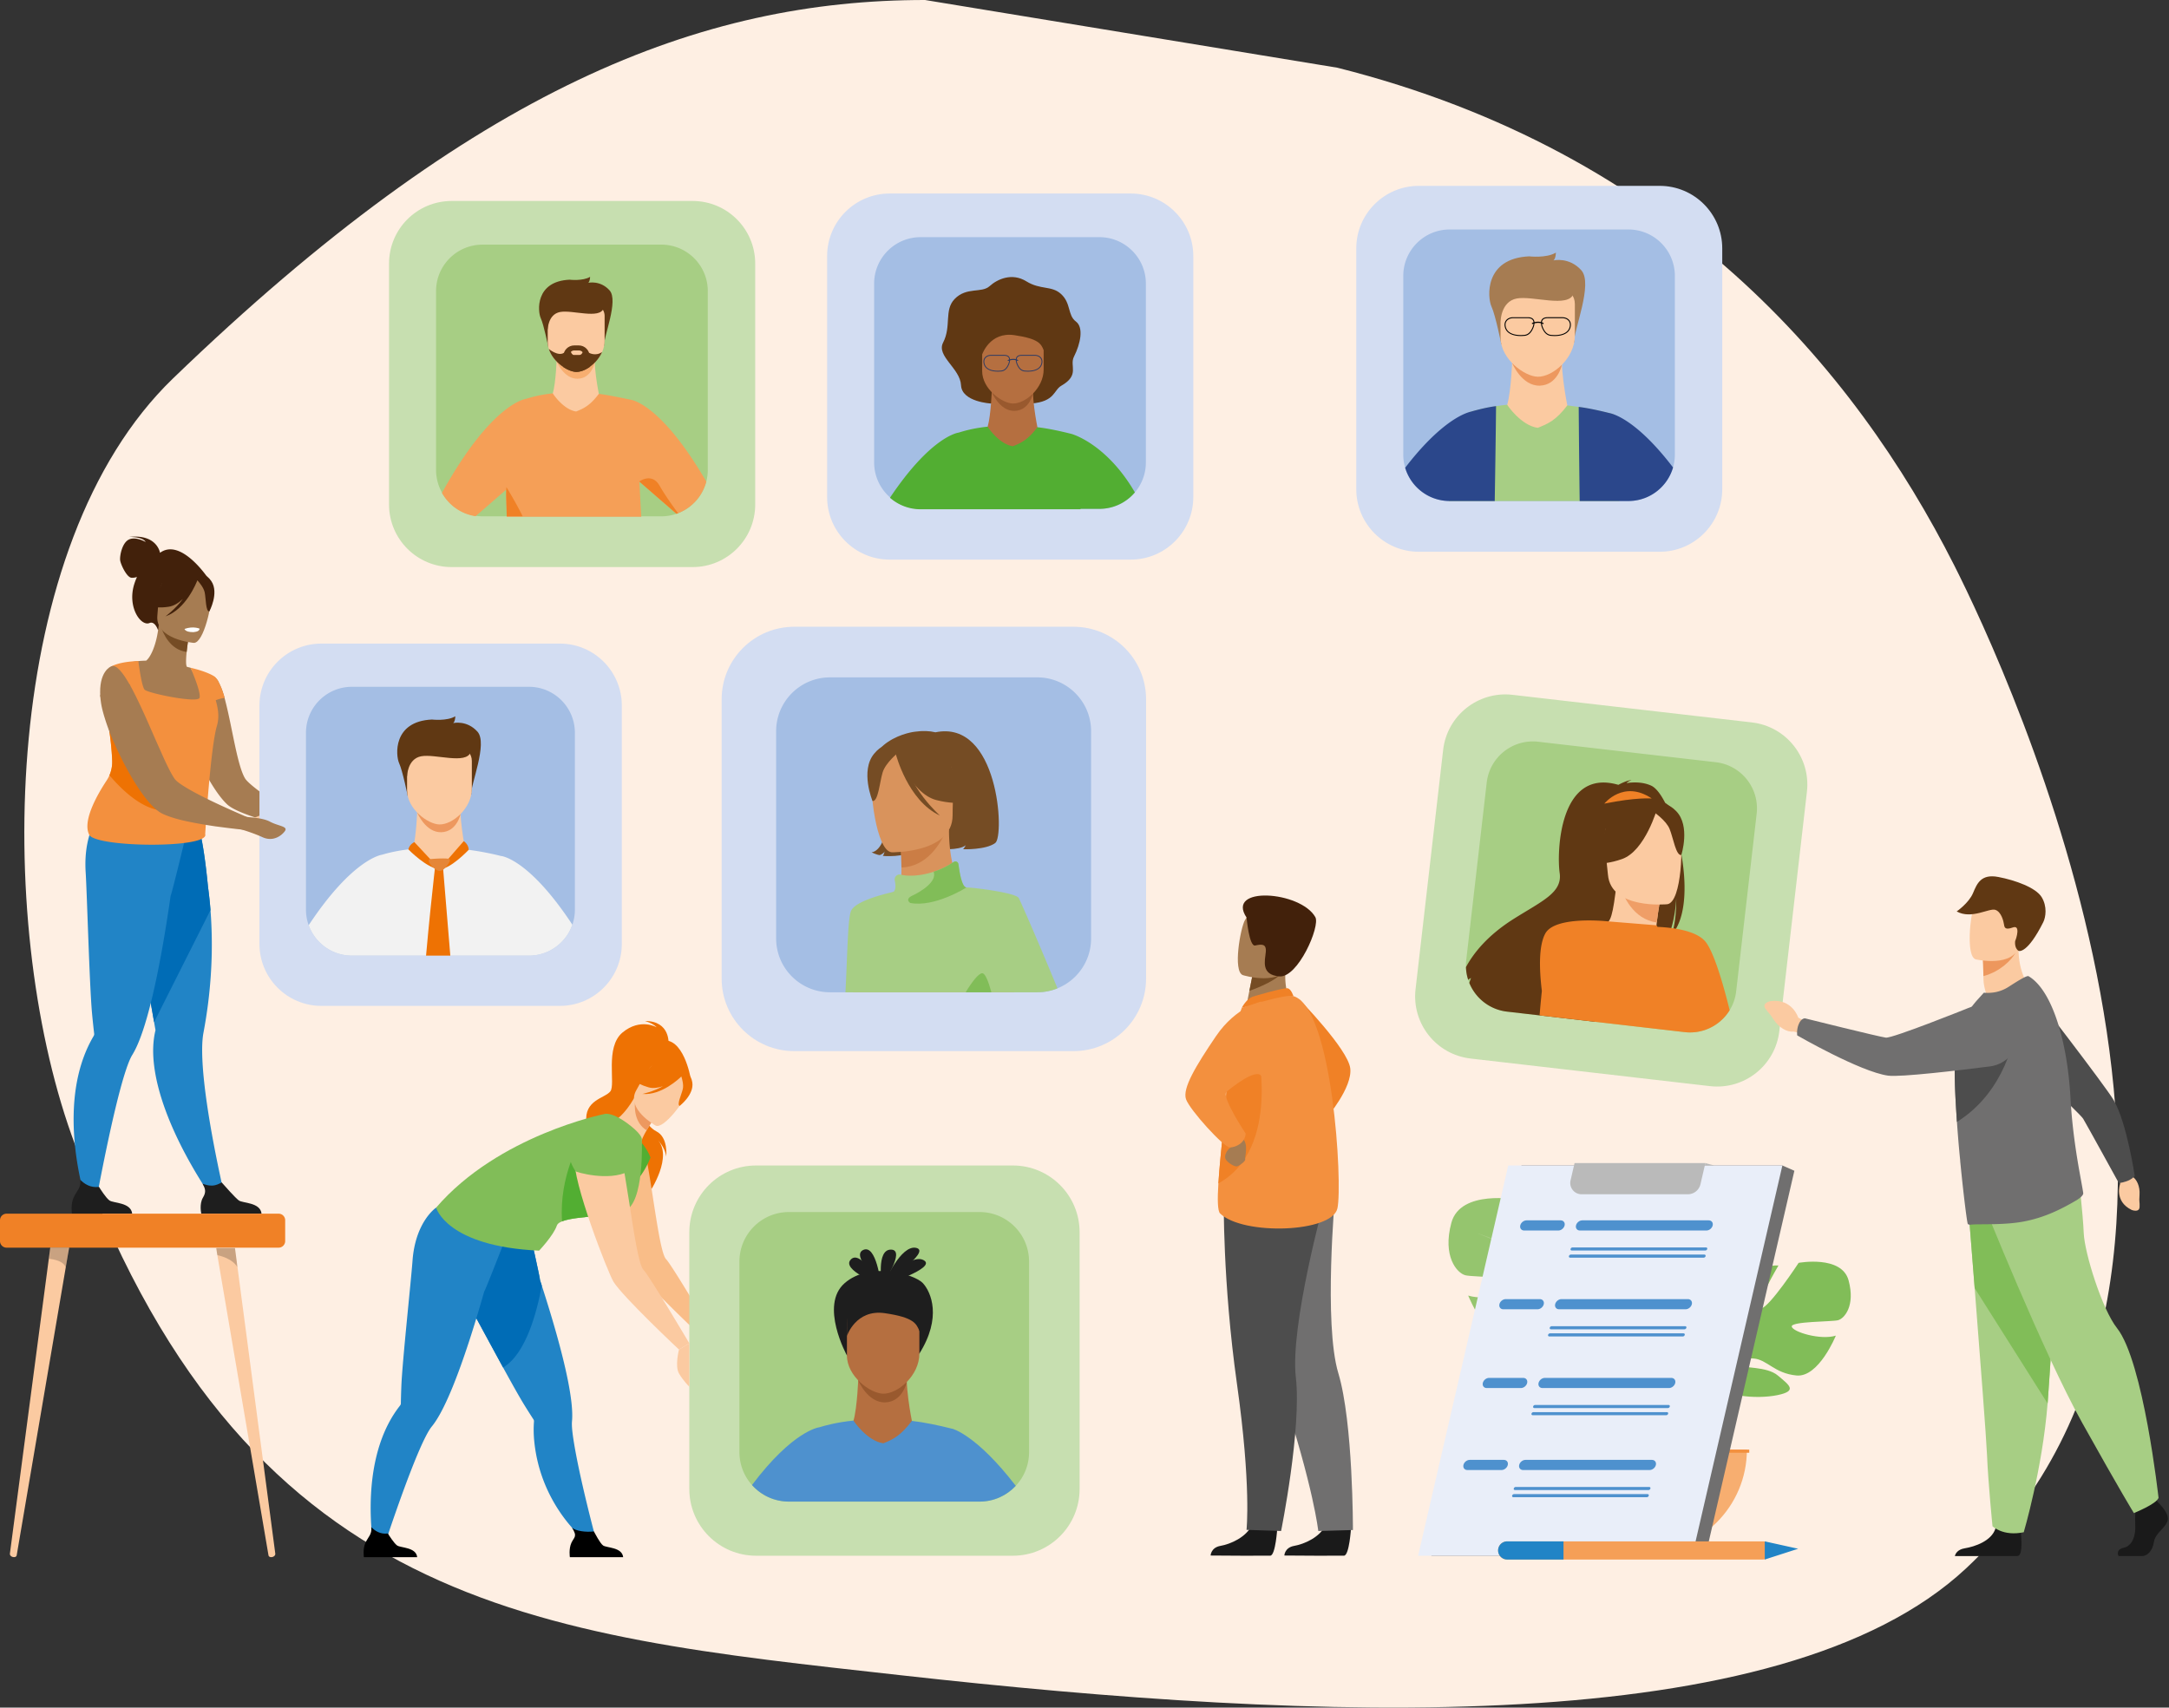 <svg xmlns="http://www.w3.org/2000/svg" width="1524" height="1200" fill="none"><rect width="100%" height="100%" fill="#333333" stroke="none"/><path fill-rule="evenodd" clip-rule="evenodd" d="M649.962 0C492.598 0 333.679 61.255 121.539 265.966.059 383.202-3.464 646.125 50.129 797.279c118.563 334.441 327.098 351.431 582.249 379.941 294.159 32.86 618.742 46.42 748.912-74.93 226.31-210.98 28.28-632.88-8.23-705.055-70.08-138.54-197.61-290.3-433.383-349.641" fill="#FEEFE3"></path><path d="M1136.15 984.982s17.6-20.535 1.08-33.579c0 0-12.06-7.307-21.9-6.711 0 0 13.94 23.374 9.43 25.699-4.51 2.325-13.65-27.165-13.65-27.165s-27.46-2.663-36.29 1.584c0 0 23.47 19.206 18.53 20.349-4.94 1.144-30.3-17.708-30.3-17.708s-25.55 4.346-24.19 19.936c1.37 15.586 10.17 20.4 14.04 19.987 3.87-.415 26.51-9.055 27-5.884.49 3.17-13.13 13.533-22.67 14.017 0 0 18.01 19.863 29.98 14.133 11.98-5.73 13-14.822 20.46-18.232 7.47-3.408 13.84-3.4 10.76.078-3.09 3.476-16.59 6.856-20.86 14.404-4.27 7.55-8.1 12.64 4.29 10.78 12.38-1.87 32.52-10.93 33.41-21.31l.88-10.378z" fill="#6BB644"></path><path d="M1051.42 967.808s69.4-2.675 84.73 17.173c0 0 3.39 10.152 13.82 19.399l1.63 4.43s-12.03-12.682-16.33-13.449c0 0 6.73-24.59-83.85-27.553z" fill="#6BB644"></path><path d="M1149.97 1004.38s14.9 11.01 15.93 30.7l-2.7.24s-4.76-20.35-13.36-28.31c-8.6-7.96.13-2.63.13-2.63z" fill="#6BB644"></path><path d="M1197.69 959.156s-28-15.68-14.93-36.96c0 0 10.45-13.068 21.65-16.428 0 0-5.97 31.733 0 32.48 5.98.747 4.11-35.84 4.11-35.84s29.49-14.187 41.07-13.067c0 0-18.3 30.987-12.32 30.24 5.97-.746 26.5-32.106 26.5-32.106s30.25-5.602 35.1 12.32c4.85 17.92-2.99 26.88-7.47 28-4.48 1.12-33.22.746-32.48 4.48.75 3.733 20.16 9.706 30.99 6.346 0 0-11.95 29.496-27.63 28-15.68-1.493-20.53-11.2-30.24-11.946-9.71-.747-16.8 1.866-11.95 4.48 4.86 2.613 21.28.858 29.12 7.524 7.84 6.665 14.19 10.772-.37 13.757-14.56 2.987-40.69 1.12-45.92-10.08l-5.23-11.2z" fill="#81BD58"></path><path d="M1285.06 905.395s-78.41 25.386-87.37 53.76c0 0 .38 12.694-7.46 27.254v5.6s8.21-19.04 12.69-21.653c0 0-17.55-24.641 82.14-64.961z" fill="#81BD58"></path><path d="M1190.23 986.41s-12.09 18.36-5.2 40.71l3.11-.83s-3.02-24.62 3.31-37.005c6.32-12.379-1.22-2.875-1.22-2.875z" fill="#81BD58"></path><path d="M1153.15 937.531s36.91-20.67 19.68-48.722c0 0-13.78-17.224-28.54-21.653 0 0 7.87 41.832 0 42.816-7.88.984-5.42-47.245-5.42-47.245s-38.87-18.702-54.13-17.227c0 0 24.11 40.849 16.24 39.865-7.87-.986-34.94-42.324-34.94-42.324s-39.86-7.382-46.26 16.24c-6.4 23.623 3.94 35.435 9.84 36.911 5.91 1.476 43.8.984 42.82 5.905-.99 4.92-26.58 12.795-40.85 8.367 0 0 15.75 38.879 36.42 36.909 20.67-1.968 27.06-14.764 39.86-15.748s22.15 2.462 15.75 5.906c-6.4 3.445-28.05 1.129-38.39 9.916-10.33 8.785-18.7 14.198.5 18.136 19.19 3.936 53.64 1.476 60.53-13.288l6.89-14.764z" fill="#95C56E"></path><path d="M1037.99 866.663s103.34 33.465 115.16 70.868c0 0-.49 16.733 9.84 35.925v7.383s-10.83-25.099-16.73-28.544c0 0 23.13-32.482-108.27-85.632z" fill="#A7CE84"></path><path d="M1162.99 973.456s15.94 24.203 6.85 53.664l-4.1-1.1s3.98-32.451-4.36-48.772c-8.34-16.32 1.61-3.792 1.61-3.792z" fill="#A7CE84"></path><path d="M1155.12 1091.01c39.93 0 72.3-32.37 72.3-72.3h-144.6c0 39.93 32.37 72.3 72.3 72.3z" fill="#F7AE70"></path><path d="M1172.91 1090.45c-2.98.38-5.98.56-8.98.56-39.93 0-72.3-32.37-72.3-72.3h17.97c0 36.89 27.62 67.32 63.31 71.74z" fill="#F9BD88"></path><path d="M1228.42 1094.69h-146.6c0-2.37.94-4.64 2.62-6.31a8.917 8.917 0 0 1 6.3-2.61h128.76c2.37 0 4.64.94 6.31 2.61a8.923 8.923 0 0 1 2.61 6.31zm.65-73.76h-148.62v-2.22h148.62v2.22z" fill="#F3903E"></path><path d="M112.438 388.489c-.205-1.128-2.856-13.214-21.555-11.153 0 0 9.307-.237 11.472 3.556 0 0-6.95-4.067-11.792-1.731-4.841 2.334-6.53 11.654-6.136 14.584.394 2.927 4.58 11.943 7.918 12.276 1.262.127 2.656-.157 3.898-.56a44.385 44.385 0 0 0-1.85 4.823c-5.214 16.319 4.606 30.101 10.652 27.544 3.878-1.641 6.017 5.072 6.017 5.072l34.56-37.389s-18.704-27.676-33.184-17.022z" fill="#42210B"></path><path d="m157.462 838.803-8.407 3.129s-36.509-50.636-41.004-95.188c-.802-7.953-.533-15.66 1.202-22.776 0 0-.358-2.04-.982-5.641-.289-1.682-.645-3.707-1.05-6.027-1.187-6.8-2.822-16.107-4.687-26.701-4.296-24.383-9.861-55.552-14.185-78.467l2.266-.727 24.504-7.906 5.067-16.084 18.245-4.804s4.078 7.973 7.722 45.64a285.301 285.301 0 0 1 1.742 16.3c1.42 18.034 1.524 40.406-1.736 65.984a344.339 344.339 0 0 1-3.205 20.252c-.96 5.092-1.104 12.029-.7 19.997 1.84 36.419 15.208 93.019 15.208 93.019z" fill="#2184C6"></path><path d="m147.896 639.551-39.624 78.776c-.288-1.683-.644-3.707-1.049-6.027-1.188-6.8-2.822-16.105-4.688-26.701-4.296-24.383-9.86-55.552-14.184-78.467l2.264-.727 24.506-7.905 5.064-16.085 18.248-4.804s4.076 7.973 7.72 45.641a284.167 284.167 0 0 1 1.744 16.299" fill="#006CB6"></path><path d="m130.464 587.72-.917-7.867c-15.368 4.082-56.427-11.406-56.427-11.406s-14.89 13.086-12.933 44.456c.953 15.31 2.696 80.373 4.516 99.626a587.687 587.687 0 0 0 1.468 13.927.03.03 0 0 1 .006.02c.072.604-.14 1.175-.448 1.704a90.247 90.247 0 0 0-6.717 14.128c-17.865 47.607 2.752 106.236 2.752 106.236l5.35-2.157s11.733-65.246 21.266-94.07c1.617-4.888 3.168-8.732 4.59-11.026 4.143-6.69 7.991-17.62 11.482-30.62 6.6-24.579 11.911-56.554 15.445-81.232.487.022 10.567-41.72 10.567-41.72" fill="#2184C6"></path><path d="M135.474 523.123c.123.412.241.821.423 1.238 6.002 16.92 16.698 34.686 23.993 41.17 4.788 4.286 17.947 8.73 29.141 11.91 7.427 2.178 14.058 3.76 16.778 4.444.866.222 1.366.31 1.366.31l2.494-7.368s-5.812-3.634-12.9-8.402c-9.847-6.69-22.156-15.498-24.515-19.284-5.457-8.804-9.075-35.704-13.755-53.866a136.933 136.933 0 0 0-1.253-4.882c-.04-.133-.069-.334-.168-.482-.253-.758-.452-1.44-.663-2.059.01-.06-.045-.133-.093-.211-.944-3.014-3.157-7.228-3.157-7.228-1.366-2.117-2.856-3.164-4.472-2.806 0 0-2.192.664-5.014 2.606-.596.403-1.213.864-1.849 1.391-.427.245-.747.576-1.067.909a26.569 26.569 0 0 0-6.301 8.431c-1.343 2.791-2.395 6.093-2.916 10.072-.909 6.493.827 15.145 3.928 24.107z" fill="#A67C52"></path><path d="M143.807 492.249c-4.454 2.907-10 5.251-16.92 6.644-25.939 5.227-35.201-16.832-38.49-31.888 3.571-1.91 6.891-2.261 8.807-2.436a85.011 85.011 0 0 1 5.457-.293c2.956-2.133 7.524-11.084 8.875-25.141l1.203.36 20.154 6.13s-1.113 6.43-1.741 12.52c-.487 4.764-.671 9.327.201 10.468 1.576.39 2.522.64 2.522.64s.001.007.009.02c.26.455 5.879 10.311 9.923 22.976z" fill="#A67C52"></path><path d="M132.893 445.629s-1.116 6.424-1.74 12.519c-11.475-1.476-16.506-12.581-18.414-18.649l20.154 6.13z" fill="#754C24"></path><path d="M136.157 451.787s-27.269-2.276-25.589-19.238c1.68-16.96-.711-28.676 16.773-27.94 17.48.738 20.217 7.543 21.035 13.34.817 5.798-5.08 33.994-12.218 33.838" fill="#A67C52"></path><path d="M157.788 490.413c-.177-.684-.36-1.357-.54-2.021-.04-.132-.069-.333-.168-.48-.256-.759-.453-1.44-.663-2.061.01-.059-.045-.134-.094-.211-.943-3.013-3.156-7.227-3.156-7.227-.99-1.533-1.987-2.884-3.074-3.377-.857-.537-5.594-3.293-16.218-5.783 0 0 0 .008.009.02.272.627 7.533 17.179 6.331 21.112-1.223 4-36.396-3.233-38.624-5.725-1.782-2.003-3.522-13.697-4.142-18.261-.157-1.134-.245-1.83-.245-1.83s-12.72.12-19.324 3.978c0 0 3.644 5.614 5.627 12.102.186.618.36 1.238.511 1.86.331 1.318.564 2.65.68 3.966.147 1.74-.52 3.396-1.72 5.096-1.094 1.56-2.65 3.165-4.422 4.9-1.16 1.125-2.41 2.312-3.696 3.586v.002c1.012 7.83 3.427 20.6 3.97 34.52a23.433 23.433 0 0 1-1.926 10.236 23.794 23.794 0 0 1-1.988 3.686c-6.17 9.334-16.845 27.707-12.484 37.544 1.613 9.642 85.029 10.508 81.744.14 0 0 3.682-60.857 8.233-76.08.163-.557.307-1.098.427-1.65 1.272-5.786.165-11.379-1.251-16.36 2.191-.907 4.55-1.414 6.203-1.68" fill="#F3903E"></path><path d="M148.511 408.44c-3.698-5.524-6.991-4.723-8.926-3.367-14.062-9.672-24.861 1.464-24.861 1.464-3.04 11.987-12.512 18.078-12.512 18.078s4.655 3.562 16.389 1.766c3.584-.549 6.954-2.72 9.907-5.466-5.407 7.296-12.268 12.256-12.268 12.256 14.297-4.947 21.687-23.404 22.435-25.36 1.512 1.66 4.464 5.23 5.145 8.508.924 4.454.644 13.405 3.265 13.362 0 0 6.971-12.958 1.426-21.241z" fill="#42210B"></path><path d="M119.329 569.522c-16.114 2.166-32.162-12.564-42.426-24.708a23.448 23.448 0 0 0 1.927-10.237c-.543-13.92-2.959-26.688-3.97-34.517v-.002c1.283-1.276 2.534-2.462 3.694-3.588 1.773-1.734 3.33-3.34 4.423-4.898 16.406 20.356 58.2 75.014 36.352 77.95z" fill="#EE7203"></path><path d="M232.538 585.583c-3.62 1.046-9.064 5.537-16.458 1.55-5.294-2.809-10.987-5.01-13.758-6.048-1.106-.349-1.733-.586-1.733-.586l4.127-8.579s.101.067.364.152c1.941.667 11.813 4.016 16.68 3.499 5.478-.608 13.664 6.857 13.664 6.857s.728 2.16-2.886 3.155z" fill="#FBCAA1"></path><path d="M92.868 852.914H50.532s-1.015-6.453 1.197-11.346c2.12-4.698 5.438-6.832 4.643-12.516 2.69 2.769 7.073 5.87 13.195 5.048.75 1.216 4.84 7.722 7.345 9.522 2.768 1.987 15.104 1.279 15.956 9.292zm90.901 0h-42.337s-1.583-6.752 1.196-11.346c2.461-4.067 1.519-6.383-.303-9.747 1.918.787 4.398 1.5 7.13 1.344 2.109-.121 4.34-1.08 6.294-2.215 1.824 2.078 9.627 10.92 12.064 12.672 2.767 1.987 15.103 1.279 15.955 9.292" fill="#1E1E1E"></path><path d="M129.656 441.979s.38 2.245 5.906 2.25c0 0 4.638.006 4.65-2.436 0 0-4.372-2.013-10.558.186" fill="#fff"></path><path d="M175.195 575.073s3.631-.134 6.258-1.538c2.626-1.403 11.205.852 10.376 1.992-.83 1.138-5.636-.263-6.086.382-.448.648-2.204 1.471-2.204 1.471l-8.344-2.307z" fill="#FBCAA1"></path><path d="M393.368 706.892H225.83c-24.044 0-43.533-19.493-43.533-43.536V495.82c0-24.044 19.489-43.536 43.533-43.536h167.538c24.044 0 43.536 19.492 43.536 43.536v167.536c0 24.044-19.492 43.536-43.536 43.536z" fill="#D3DDF2"></path><path d="M403.929 514.953v124.326c0 3.693-.62 7.241-1.76 10.55-3.917 11.336-13.958 19.807-26.17 21.461-1.43.195-2.894.295-4.376.295H247.296c-14.012 0-25.932-8.913-30.411-21.378a32.234 32.234 0 0 1-1.896-10.928V514.953c0-17.84 14.462-32.307 32.307-32.307h124.327c17.84 0 32.306 14.467 32.306 32.307z" fill="#A4BEE4"></path><path d="M293.224 568.347s-.63 19.461-3.12 28.181l-19.716 13.753 74.216 11.107-17.7-24.456s-5.343-26.093-2.542-35.747c2.803-9.653-31.138 7.162-31.138 7.162z" fill="#FBCAA1"></path><path d="M293.115 571.035c0-.006 5.868 14.126 16.923 13.816 11.055-.312 13.571-12.811 13.571-12.811l-30.494-1.005z" fill="#ED985F"></path><path d="M286.517 559.596s-3.571-17.822-6.061-23.219c-2.491-5.397-4.567-29.48 23.042-30.724 0 0 10.588 1.245 16.402-2.284 0 0 0 3.529-1.454 4.773 0 0 9.548-2.282 17.023 6.022 7.473 8.304-4.981 37.366-4.359 44.218l-44.593 1.214z" fill="#603813"></path><path d="M308.772 579.391c-8.009-.142-22.753-10.806-22.753-24.015v-20.609c0-4.824 3.362-8.771 7.474-8.771h30.558c4.11 0 7.474 3.947 7.474 8.771v19.444c0 13.849-13.566 25.342-22.753 25.18z" fill="#FBCAA1"></path><path d="M286.019 545.771s.043-12.384 9.852-14.29c9.808-1.902 31.76 6.038 34.875-2.993 3.113-9.031-42.433-8.874-44.727-3.113-2.293 5.76 0 20.396 0 20.396z" fill="#603813"></path><path d="M355.324 602.417c-.012-.007-.017-.012-.029-.012-2.075-.768-3.16-.857-3.16-.857v.036a195.578 195.578 0 0 0-22.827-4.353c-.809-.107-1.613-.201-2.404-.297-4.867 6.47-8.767 9.422-12.861 11.481-.91.453-1.824.866-2.764 1.262-.816.341-1.648.68-2.504 1.016a15.448 15.448 0 0 1-3.155-.792 19.641 19.641 0 0 1-1.743-.726c-7.845-3.704-13.777-12.411-13.777-12.647-1.097.112-2.167.236-3.195.366-9.269 1.156-15.572 2.877-18.301 3.727h-.011c-.573.071-20.782 2.854-51.706 49.587 4.476 12.464 16.397 21.377 30.409 21.377h124.327c1.482 0 2.946-.1 4.376-.293 12.213-1.656 22.253-10.127 26.17-21.463-23.429-35.544-40.182-44.949-46.845-47.412z" fill="#F2F2F2"></path><path d="M291.137 591.783s-3.293 1.373-4.231 5.108c0 0 13.219 13.597 21.868 13.805l-17.637-18.913zm17.639 18.913 17.06-19.601s3.521 2.318 3.47 6.133c0 0-13.197 13.987-20.532 13.467" fill="#EE7203"></path><path d="M316.406 671.587h-17.048c2.008-22.891 4.459-45.534 5.635-56.126.243-2.15.427-3.805.549-4.862.019-.179.036-.336.054-.478.013-.077.017-.154.024-.218.053-.427.077-.651.077-.651l1.707-.031 2.686-.045h.007l1.14-.017s.019.174.041.517c.018.185.036.42.067.711l.057.75c1.694 20.148 3.362 40.298 5.004 60.45z" fill="#EE7203"></path><path d="M302.29 603.742s7.869-.789 12.661-.302a1.333 1.333 0 0 1 1.041.711 1.324 1.324 0 0 1-.025 1.259c-1.342 2.418-4.082 6.608-6.948 6.608-4.026 0-10.298-7.998-6.729-8.276z" fill="#E58638"></path><path d="M200.085 584.174c-2.236 3.03-8.144 7.656-15.764 4.12-5.453-2.487-11.266-4.343-14.096-5.211a37.995 37.995 0 0 1-1.765-.483l3.605-8.81s.104.06.372.13c1.979.547 11.764.582 17.144 3.46 6.227 3.332 13.134 3.23 10.504 6.794z" fill="#A67C52"></path><path d="m175.549 575.043-1.513 8.301s-2.831-.263-7.34-.703c-1.352-.137-2.128-.26-2.128-.26-3.612-.39-7.94-.973-12.654-1.584l-.064.004c-8.086-1.213-17.157-2.724-24.856-4.61-5.42-1.378-10.15-2.948-13.426-4.643a7.456 7.456 0 0 1-.943-.56c-7.881-4.74-18.067-19.82-26.384-36.209-1.155-2.262-2.248-4.531-3.33-6.735-3.907-8.217-7.168-16.364-9.316-23.456-1.326-4.227-2.3-8.099-2.71-11.321-.16-1.136-.315-2.207-.34-3.228a47.056 47.056 0 0 1-.11-1.715c3.186-2.787 10.534-7.996 20.555-7.456.21.357.415.719.626 1.087 4.32 7.86 9.04 18.113 13.502 28.325 2.468 5.596 4.867 11.199 7.231 16.357a365.983 365.983 0 0 0 3.956 8.787c2.429 5.152 4.576 9.309 6.397 11.893 1.17 1.691 4.298 3.907 8.404 6.363 7.14 4.293 17.475 9.336 26.448 13.408a549.59 549.59 0 0 0 10.167 4.547 779.746 779.746 0 0 0 7.827 3.408" fill="#A67C52"></path><path d="M91.595 481.983c-12.492-2.307-21.076 8.038-21.076 8.038-1.44-18.362 7.476-21.666 7.476-21.666 3.541-1.84 8.352 4.153 13.6 13.626" fill="#A67C52"></path><path d="M195.771 876.796H4.603A4.617 4.617 0 0 1 0 872.192v-14.675a4.615 4.615 0 0 1 4.603-4.602h191.169a4.612 4.612 0 0 1 4.603 4.602v14.675a4.62 4.62 0 0 1-4.604 4.604z" fill="#F08126"></path><path d="m48.557 876.795-2.38 13.973L11.72 1093.05c-.097.71-.875 1.24-1.803 1.24-1.768 0-3.146-1.17-2.958-2.52l27.328-207.15 1.036-7.825h13.234z" fill="#FBCAA1"></path><g opacity=".2"><mask id="a" style="mask-type:luminance" maskUnits="userSpaceOnUse" x="34" y="876" width="15" height="15"><path d="M34.286 890.768h14.27v-13.973h-14.27v13.973z" fill="#fff"></path></mask><g mask="url(#a)"><path d="m48.557 876.795-2.38 13.973c-1.635-5.566-11.89-6.146-11.89-6.146l1.035-7.827h13.235z" fill="#000"></path></g></g><path d="M190.456 1094.3c-.928 0-1.707-.54-1.801-1.25l-34.459-202.281-1.484-8.717-.895-5.256h13.235l1.035 7.825.809 6.139 26.519 201.01c.186 1.35-1.188 2.53-2.959 2.53z" fill="#FBCAA1"></path><g opacity=".2"><mask id="b" style="mask-type:luminance" maskUnits="userSpaceOnUse" x="151" y="876" width="16" height="15"><path d="M151.817 890.76h15.078v-13.965h-15.078v13.965z" fill="#fff"></path></mask><g mask="url(#b)"><path d="M166.896 890.76c-3.368-6.658-14.18-8.702-14.18-8.702s0-.004-.004-.006l-.896-5.256h13.235l1.034 7.826.811 6.138z" fill="#000"></path></g></g><path d="M486.641 398.52H317.343c-24.296 0-43.992-19.695-43.992-43.992V185.231c0-24.298 19.696-43.994 43.992-43.994h169.298c24.296 0 43.992 19.696 43.992 43.994v169.297c0 24.297-19.696 43.992-43.992 43.992z" fill="#C7DFB0"></path><path d="M497.313 204.564v125.637c0 2.84-.367 5.6-1.045 8.23-2.654 10.208-10.12 18.47-19.832 22.222-.371.148-.743.284-1.116.408a32.507 32.507 0 0 1-10.656 1.784H339.032c-1.654 0-3.286-.124-4.874-.366-10.172-1.519-18.809-7.734-23.636-16.37a32.47 32.47 0 0 1-4.134-15.906V204.564c0-18.029 14.614-32.644 32.644-32.644h125.632c18.034 0 32.649 14.615 32.649 32.644z" fill="#A7CE84"></path><path d="M391.165 251.658s-.552 17.103-2.741 24.764l-17.325 12.087 65.217 9.76-15.553-21.491s-4.694-22.93-2.232-31.413c2.462-8.484-27.366 6.293-27.366 6.293z" fill="#FBCAA1"></path><path d="M391.07 254.02c0-.005 5.159 12.415 14.872 12.141 9.714-.273 11.924-11.258 11.924-11.258l-26.796-.883z" fill="#F7AE70"></path><path d="M385.273 243.968s-3.137-15.662-5.327-20.404c-2.189-4.743-4.013-25.906 20.251-27 0 0 9.303 1.094 14.411-2.007 0 0 0 3.101-1.276 4.196 0 0 8.39-2.007 14.958 5.291 6.568 7.297-4.377 32.837-3.83 38.857l-39.187 1.067z" fill="#603813"></path><path d="M424.822 222.147v17.089c0 2.854-.656 5.6-1.764 8.124h-.008c-1.917 4.359-5.18 8.06-8.746 10.558-3.168 2.224-6.571 3.498-9.475 3.448-2.531-.054-5.819-1.288-9.005-3.396-4.287-2.843-8.371-7.258-10.111-12.458l-.027-.077-.064-.216a16.458 16.458 0 0 1-.789-4.957v-18.115c0-4.237 2.957-7.704 6.569-7.704h26.851c3.613 0 6.569 3.467 6.569 7.704z" fill="#FBCAA1"></path><path d="M442.935 280.875s-15.314-3.299-22.173-4.096c-6.056 8.04-10.4 10.197-15.929 12.391-8.907-1.23-16.41-12.494-16.41-12.747-9.686 1-16.226 3.064-18.893 3.896h-.012c-.62.08-24.336 3.38-58.995 66.085 4.827 8.638 13.462 14.854 23.635 16.37 4.467-3.858 14.059-12.187 21.579-18.719a84.075 84.075 0 0 0-.051 5.681c.128 4.491.271 8.944.371 13.404h94.557a222.63 222.63 0 0 1-.436-6.533c-.325-6.499-.627-12.435-.904-17.852-.007-.047-.007-.093-.012-.141-.001-.059-.007-.114-.008-.172l.019.018c1.372 1.187 3.001 2.606 4.781 4.147l1.08.939.956.833c.445.379.893.768 1.343 1.164l2.456 2.133c.378.33.762.66 1.141.992.2.176.403.348.608.526.231.201.467.402.696.608.173.148.351.296.52.449.409.349.811.703 1.212 1.051.332.29.656.573.987.857.272.236.549.472.82.709.993.868 1.968 1.712 2.914 2.534.378.325.75.65 1.12.969.384.336.77.668 1.142.987.258.23.52.454.778.68.12.1.231.2.344.294.396.343.774.68 1.147.992.384.338.756.662 1.109.97.148.13.295.253.436.377.155.137.308.267.456.391.374-.124.744-.26 1.116-.408 9.712-3.752 17.18-12.014 19.832-22.223-32.461-55.884-53.332-57.556-53.332-57.556z" fill="#F59F57"></path><path d="M384.835 231.819s.037-10.883 8.657-12.556 27.912 5.304 30.648-2.631c2.736-7.936-37.291-7.8-39.307-2.737-2.013 5.063 0 17.924 0 17.924" fill="#603813"></path><path d="M367.262 362.845h-11.206c-.1-4.46-.24-8.914-.371-13.404a84.767 84.767 0 0 1 .053-5.682c.018-.472.035-.951.058-1.442.106.178.302.479.561.904a278.364 278.364 0 0 1 10.907 19.624" fill="#F08126"></path><path d="M414.303 250.386v7.532c-3.167 2.223-6.569 3.498-9.475 3.447-2.529-.053-5.817-1.288-9.004-3.396v-7.583c0-4.205 3.442-7.646 7.647-7.646h3.187c4.205 0 7.645 3.44 7.645 7.646z" fill="#603813"></path><path d="M476.435 360.653c-.368.147-.74.283-1.116.408-.146-.125-.301-.253-.453-.39-.143-.124-.291-.247-.439-.379-.354-.307-.726-.631-1.11-.968-.372-.313-.751-.649-1.146-.993-.113-.094-.225-.194-.342-.294-.26-.225-.52-.449-.782-.68-.37-.318-.756-.65-1.14-.986-.372-.319-.744-.644-1.12-.97-.946-.821-1.92-1.665-2.913-2.533-.272-.237-.549-.473-.821-.709-.331-.284-.66-.57-.987-.858-.4-.346-.803-.702-1.211-1.05-.172-.154-.349-.302-.52-.45-.23-.206-.466-.408-.697-.608a56.336 56.336 0 0 1-.608-.525c-.379-.332-.763-.663-1.14-.993-.827-.72-1.649-1.43-2.457-2.132-.445-.392-.892-.78-1.342-1.164l-.957-.834-1.08-.938c-1.779-1.542-3.409-2.96-4.78-4.147-.036-.031-.065-.053-.093-.083 0 0 .028-.024.081-.06.897-.632 9.073-6.032 14.236 3.096 3.64 6.422 9.447 14.527 12.937 19.24z" fill="#F08126"></path><path d="M423.05 247.36c-3.611 8.225-12.043 14.113-18.223 14.005-5.937-.109-16.089-6.8-19.114-15.853l-.027-.077-.064-.216s6.379 5.44 10.597 2.746h17.72s4.64 2.651 9.111-.605z" fill="#603813"></path><path d="M406.976 249.467h-3.824c-.876 0-1.991-1.434-1.991-2.31 0 0 1.115-.876 1.991-.876h3.822c.878 0 2.158.727 2.363 1.247 0 0-.528 1.939-2.361 1.939z" fill="#FBCAA1"></path><path d="M794.449 393.272H625.152c-24.298 0-43.994-19.696-43.994-43.994V179.981c0-24.297 19.696-43.993 43.994-43.993h169.297c24.297 0 43.993 19.696 43.993 43.993v169.297c0 24.298-19.696 43.994-43.993 43.994z" fill="#D3DDF2"></path><path d="M805.12 199.319V324.95a32.543 32.543 0 0 1-7.716 21.078c-5.984 7.071-14.934 11.566-24.928 11.566H646.838a32.488 32.488 0 0 1-21.52-8.099c-6.822-5.984-11.124-14.761-11.124-24.547V199.32c0-18.029 14.615-32.649 32.644-32.649h125.638c18.029 0 32.644 14.62 32.644 32.649" fill="#A4BEE4"></path><path d="M696.319 283.571s-20.496-1.027-21.073-12.855c-.575-11.828-17.504-20.454-12.6-29.949 6.012-11.645.528-22.84 8.117-30.669 8.366-8.628 18.932-3.943 24.508-8.97 5.574-5.026 15.77-9.658 25.824-3.449 10.054 6.209 17.728 2.867 24.336 8.848 7.302 6.607 4.534 14.924 10.556 19.44 5.52 4.14 3.27 15.452-1.38 24.64-3.352 6.627 4.372 12.835-8.886 20.447-5.519 3.169-4.323 11.141-21.078 12.517-7.546.62-23.924-2.916-28.324 0z" fill="#603813"></path><path d="M696.931 273.08s-.597 18.483-2.962 26.76l-18.723 13.061 70.473 10.547-16.805-23.223s-5.076-24.778-2.413-33.946c2.661-9.166-29.57 6.802-29.57 6.802" fill="#B56F40"></path><path d="M696.829 275.632c0-.005 5.573 13.416 16.069 13.12 10.498-.294 12.887-12.167 12.887-12.167l-28.956-.953z" fill="#99592E"></path><path d="M711.695 283.569c-7.605-.134-21.605-10.261-21.605-22.804v-19.573c0-4.577 3.193-8.325 7.097-8.325h29.018c3.902 0 7.097 3.746 7.097 8.326v18.464c0 13.152-12.884 24.066-21.607 23.912z" fill="#B56F40"></path><path d="m752.882 304.939-.013-.003c-8.529-2.144-16.547-3.848-23.955-4.709-6.546 8.682-11.234 11-17.218 13.364-9.618-1.33-17.727-13.478-17.727-13.75-10.475 1.07-17.533 3.288-20.417 4.186 0 0-.012 0-.03.005-.845.107-19.577 3.012-48.204 45.759a32.492 32.492 0 0 0 21.52 8.1H759.24c-.008-.102-.012-.198-.018-.298h13.254c9.996 0 18.946-4.494 24.929-11.565-20.115-34.536-44.524-41.089-44.524-41.089" fill="#52AE32"></path><path d="M690.09 249.129s5.281-16.114 22.578-13.601c17.299 2.513 18.796 6.208 20.635 10.496 1.84 4.288 5.386-15.671 5.386-15.671l-20.404-6.062s-24.69 2.809-26.464 6.949l-1.773 4.14.042 13.749z" fill="#603813"></path><path d="M731.703 255.177c-.538 2.664-2.54 4.366-5.949 5.058a17.857 17.857 0 0 1-5.092.236h-.035c-2.529 0-4.325-1.478-5.648-4.643-.177-.413-.549-1.412-.637-2.459v-.005c.173.071.349.151.523.241a.36.36 0 1 0 .338-.638 6.472 6.472 0 0 0-.861-.37v-.008c.035-.489.16-.962.427-1.357.536-.816 1.586-1.224 3.117-1.224h9.18c1.631 0 3.055.597 3.907 1.637.754.922 1.008 2.144.73 3.534m-22.649-1.75c-.1 1.027-.465 1.991-.632 2.4-1.323 3.164-3.119 4.642-5.648 4.642h-.04c-.024.005-2.493.296-5.093-.236-3.408-.692-5.406-2.394-5.943-5.058-.277-1.386-.029-2.61.733-3.532.851-1.04 2.274-1.637 3.899-1.637h9.187c1.529 0 2.58.408 3.12 1.224.276.413.4.909.43 1.424v.004a8.183 8.183 0 0 0-.806.297.362.362 0 1 0 .301.658c.162-.069.326-.131.493-.187l-.001.001zm22.384-2.168c-.971-1.181-2.559-1.853-4.372-1.853h-9.18c-1.747 0-2.965.495-3.627 1.487a3.247 3.247 0 0 0-.514 1.52v.004c-1.54-.384-3.04-.19-4.083.072v-.007a3.333 3.333 0 0 0-.525-1.589c-.656-.992-1.878-1.488-3.622-1.488h-9.185c-1.808 0-3.403.673-4.365 1.854-.88 1.07-1.176 2.468-.856 4.035 1.045 5.192 7.017 5.853 10.006 5.853.922 0 1.554-.064 1.671-.076 2.795-.006 4.763-1.6 6.192-5.016.241-.584.637-1.677.697-2.817.991-.265 2.516-.504 4.046-.084.048 1.169.449 2.305.697 2.901 1.429 3.415 3.397 5.01 6.191 5.016.12.014.757.076 1.68.076 2.981 0 8.96-.661 10.005-5.848.313-1.572.017-2.97-.856-4.04z" fill="#2C3A64"></path><path d="m1201.46 763.28-168.19-19.395c-24.14-2.784-41.447-24.607-38.663-48.743L1014 526.959c2.79-24.138 24.61-41.448 48.75-38.664l168.18 19.394c24.14 2.784 41.45 24.607 38.66 48.744l-19.39 168.183c-2.79 24.137-24.61 41.448-48.74 38.664z" fill="#C7DFB0"></path><path d="m1234.28 571.827-14.4 124.805a32.523 32.523 0 0 1-4.58 13.303v.006a32.763 32.763 0 0 1-15.96 13.357 32.366 32.366 0 0 1-12.12 2.238h-.01a31.705 31.705 0 0 1-3.5-.213l-52.91-6.101-10.46-1.206-34.2-3.947-4.39-.506-22.85-2.636c-12.29-1.418-22.2-9.494-26.53-20.208a32.063 32.063 0 0 1-2.35-11.059 33.46 33.46 0 0 1 .19-4.903l14.4-124.804c2.06-17.91 18.26-30.76 36.17-28.693l124.8 14.391c17.91 2.066 30.76 18.26 28.7 36.177" fill="#A7CE84"></path><path d="M1181.42 600.632a1.51 1.51 0 0 0-.06-.296c-.4-2.266-.85-4.523-1.35-6.769v-.006c2.78-17.844-4.07-25.47-10-29.34-3.18-6.221-6.58-10.605-9.81-12.094-5.89-2.718-12.64-2.499-17.33-1.827 1.11-1.352 3.45-2.008 3.45-2.008-2.95-.188-9.22 3.256-9.22 3.256-41.92-12.223-43.26 48.091-41.24 61.909 2.02 13.818-12.08 19.571-32.29 32.294-18.35 11.56-28.23 24.026-33.55 33.909.1 3.041.63 6.053 1.58 8.944.66-.597 1.32-1.047 1.98-1.288-.04.124-.54 1.483-1.21 3.403 4.33 10.716 14.24 18.79 26.54 20.208l22.84 2.636 4.39.506 34.2 3.947a421.07 421.07 0 0 1 11.56-15.589c9.89-12.748 20.7-25.26 30.11-34.363 3.1-3.007 6.05-5.636 8.76-7.787.1-.076.2-.16.3-.236 1.32-2.338 2.39-5.05 3.24-7.856 2.89-9.458 3.44-19.99 3.48-21.036.01 9.771-.86 16.547-1.97 21.243a37.953 37.953 0 0 1-1.41 4.672c1.2-1.307 2.26-2.776 3.2-4.395 7.13-12.21 7.22-32.69 3.81-52.037z" fill="#603813"></path><path d="M1164.46 663.863c.12.076-13.8 5.383-23.37 1.54-9.01-3.607-13.69-16.36-13.56-16.373 4.03-.328 5.79-5.607 8.39-28.864l1.73.556 29.24 9.377s-1.76 9.339-2.81 18.208c-.87 7.445-1.24 14.564.38 15.556z" fill="#FBCAA1"></path><path d="M1127.24 564.76s13.48-17.012 33.33-3.621c0 0-10.97-.96-33.32 3.621" fill="#F08126"></path><path d="M1166.89 630.097s-1.76 9.339-2.81 18.208c-16.69-2.402-23.78-18.698-26.43-27.584l29.24 9.376z" fill="#EF9E67"></path><path d="M1171.59 635.435s-39.69 4.005-41.8-20.747c-2.12-24.753-8.66-40.906 16.59-44.51 25.25-3.604 30.98 5.42 33.7 13.51 2.71 8.091 1.77 50.067-8.49 51.747z" fill="#FBCAA1"></path><path d="M1164.43 568.045s-8.44 29.96-24.78 35.662c-16.33 5.701-23.95 1.838-23.95 1.838s11.95-11.256 13.11-29.241c0 0 26.24-21.389 35.62-8.259z" fill="#603813"></path><path d="M1161.93 570.631s8.67 5.798 11.18 11.936c2.52 6.137 4.5 19.038 8.24 18.278 0 0 6.54-20.43-3.62-30.821-10.76-11.017-15.8.607-15.8.607z" fill="#603813"></path><path d="M1198.43 661.913c-4.13-5.168-12.55-7.856-20.82-9.244-.6-.093-1.2-.189-1.79-.278-.51-.071-1.01-.142-1.51-.207-3.22-.409-6.45-.681-9.68-.813a59.34 59.34 0 0 1-.76-1.09c-.03-.022-.03-.034-.03-.034l-33.56-2.718-.36-.029s-.02 0-.06-.005c-.03 0-.05-.007-.08-.007-2.53-.272-37.29-3.72-44.01 8.541-4.4 8.016-4.49 23.352-2.41 40.371-.62 5.773-1.14 11.644-1.6 17.161l4.38.508 34.2 3.947 10.46 1.204 52.91 6.103c1.18.136 2.35.206 3.5.213h.01c4.15.037 8.26-.723 12.12-2.239a32.768 32.768 0 0 0 15.96-13.357v-.005c-5.09-20.83-11.46-41.222-16.87-48.022z" fill="#F08126"></path><path d="M1166.13 387.751H996.926c-24.284 0-43.969-19.685-43.969-43.969v-169.2c0-24.286 19.685-43.971 43.969-43.971h169.204c24.28 0 43.97 19.685 43.97 43.969v169.202c0 24.284-19.69 43.969-43.97 43.969z" fill="#D3DDF2"></path><path d="M1176.8 193.907v125.56c0 3.138-.45 6.173-1.27 9.045-3.78 13.127-15.59 22.856-29.76 23.541-.54.03-1.07.04-1.6.04H1018.6c-.22 0-.44 0-.67-.01-.21 0-.43-.007-.64-.018-14.23-.561-26.119-10.244-29.981-23.36a32.418 32.418 0 0 1-1.329-9.237v-125.56c0-18.023 14.61-32.632 32.62-32.632h125.56c18.03 0 32.64 14.609 32.64 32.632" fill="#A4BEE4"></path><path d="M1062.6 252.081s-.73 22.331-3.58 32.334l-22.62 15.78 85.15 12.742-20.31-28.058s-6.13-29.939-2.91-41.015c3.21-11.075-35.73 8.217-35.73 8.217z" fill="#FBCAA1"></path><path d="M1062.47 255.166c0-.007 6.74 16.209 19.42 15.852 12.68-.358 15.57-14.7 15.57-14.7l-34.99-1.152z" fill="#ED985F"></path><path d="M1054.9 242.04s-4.09-20.447-6.95-26.64c-2.86-6.191-5.24-33.82 26.44-35.251 0 0 12.14 1.431 18.81-2.618 0 0 0 4.049-1.66 5.478 0 0 10.95-2.621 19.53 6.907 8.57 9.527-5.72 42.873-5 50.733l-51.17 1.391z" fill="#A67C52"></path><path d="M1080.44 264.753c-9.19-.162-26.11-12.398-26.11-27.553v-23.648c0-5.533 3.86-10.061 8.58-10.061h35.06c4.71 0 8.57 4.528 8.57 10.061v22.309c0 15.891-15.56 29.078-26.1 28.894" fill="#FBCAA1"></path><path d="M1054.33 226.179s.05-14.208 11.3-16.394c11.26-2.185 36.45 6.926 40.02-3.436 3.57-10.36-48.69-10.182-51.32-3.572-2.63 6.61 0 23.402 0 23.402z" fill="#A67C52"></path><path d="M1137.77 352.093H1018.6c-.22 0-.44 0-.67-.011 3.01-27.297 9.48-60.22 14.66-62.388 0 0 .59-.217 1.73-.573.02-.005.03-.005.03-.005 2.7-.844 8.43-2.422 16.76-3.698.02 0 .04-.005.06-.005 2.41-.373 5.02-.709 7.85-1 0 .332 9.79 14.651 21.42 16.257 7.22-2.858 12.9-5.293 20.8-15.789 9.76 1.15 19.43 2.934 28.95 5.34.86.212 1.73.437 2.61.673.35.083.7.178 1.04.272 0 0 .09.36.3 2.499v.005c.44 4.851 1.51 18.834 3.63 58.424" fill="#A7CE84"></path><path d="M1033.53 289.269c-.03.007-.06.012-.09.024-.44.1-1.05.262-1.82.526-.04.018-.09.03-.12.042a.584.584 0 0 1-.11.035c-.05.019-.07.024-.07.024-6.29 2.18-22.03 10.167-44.012 38.787 3.864 13.114 15.752 22.797 29.982 23.358.21.012.43.017.64.018.23.012.45.012.67.012h31.64c.34-20.162.58-37.7.74-49.723.06-5.311.11-9.54.14-12.453l.05-4.507c-.02 0-.04.007-.06.007-6.23.744-13.88 2.786-17.58 3.85zm100.31 1.896c-1.6-.596-2.69-.838-3.24-.933-.01 0-.01 0-.02-.007-4.21-1.062-13.71-3.346-21.33-4.264v.006c0 .173.02 3.804.07 10.072v.006l.13 15.088c.11 11.111.26 25.224.47 40.96h34.24c.54 0 1.07-.01 1.61-.04 14.17-.686 25.98-10.416 29.76-23.541-20.56-26.92-35.24-34.965-41.69-37.347z" fill="#2B478B"></path><path d="M1102.93 229.428c-.61 2.989-2.86 4.904-6.69 5.683-2.92.597-5.69.272-5.73.266h-.04c-2.84 0-4.86-1.66-6.35-5.222-.19-.467-.61-1.583-.71-2.764v-.003c.2.079.39.167.59.269.04.029.1.048.15.056a.38.38 0 0 0 .31-.085.392.392 0 0 0 .11-.127.428.428 0 0 0 .04-.158.308.308 0 0 0-.02-.164.282.282 0 0 0-.08-.142.433.433 0 0 0-.13-.097 7.739 7.739 0 0 0-.98-.419v-.005c.04-.549.19-1.076.48-1.529.61-.911 1.79-1.376 3.51-1.376h10.33c1.83 0 3.43.672 4.39 1.842.85 1.039 1.13 2.415.82 3.975zm-25.47-1.967c-.11 1.152-.52 2.239-.71 2.694-1.49 3.562-3.51 5.222-6.35 5.222h-.04c-.03.006-2.81.331-5.73-.266-3.83-.779-6.08-2.694-6.68-5.683-.32-1.56-.03-2.936.82-3.975.96-1.17 2.56-1.842 4.39-1.842h10.32c1.72 0 2.91.465 3.51 1.376.32.466.46 1.026.49 1.6v.008c-.31.095-.61.206-.91.334a.393.393 0 0 0-.19.229.39.39 0 0 0 .01.3c.04.095.12.169.22.208.09.039.2.04.3.002.01-.004.21-.093.55-.209v.002zm25.17-2.44c-1.09-1.329-2.88-2.09-4.91-2.09h-10.33c-1.96 0-3.33.566-4.08 1.677-.34.52-.52 1.104-.58 1.707v.006c-1.73-.43-3.41-.21-4.58.083v-.007c-.06-.632-.24-1.245-.6-1.789-.73-1.111-2.1-1.677-4.07-1.677h-10.32c-2.04 0-3.83.761-4.92 2.09-.98 1.206-1.31 2.778-.96 4.543 1.18 5.831 7.9 6.576 11.25 6.576 1.04 0 1.75-.072 1.89-.084 3.14-.005 5.35-1.801 6.96-5.641.27-.651.71-1.884.78-3.167 1.11-.299 2.83-.567 4.55-.096v.001c.05 1.319.5 2.594.79 3.262 1.61 3.84 3.81 5.636 6.96 5.641.13.012.85.084 1.88.084 3.36 0 10.08-.745 11.25-6.576.36-1.765.03-3.337-.96-4.543z" fill="#000"></path><path d="M754.271 738.676H558.04c-28.161 0-50.992-22.829-50.992-50.992V491.453c0-28.161 22.831-50.992 50.992-50.992h196.231c28.162 0 50.992 22.831 50.992 50.992v196.231c0 28.163-22.83 50.992-50.992 50.992z" fill="#D3DDF2"></path><path d="M766.639 513.867V659.48c0 15.873-9.772 29.467-23.629 35.084a37.732 37.732 0 0 1-14.213 2.759H583.181c-20.9 0-37.843-16.943-37.843-37.843V513.867c0-20.9 16.943-37.843 37.843-37.843h145.616c20.9 0 37.842 16.943 37.842 37.843z" fill="#A4BEE4"></path><path d="M657.243 514.623c-4.069-.978-8.805-1.21-14.32-.419 0 0-9.87.971-19.146 7.24-7.382 4.983-18.03 15.741-6.123 45.253l5.643 10.148c-1.883 22.11-10.928 22.112-10.928 22.112s3.954 1.95 5.866 1.95c0 0 2.79-1.066 3.34-2.608 0 0-.55 2.424-1.266 3.194 0 0 15.353 1.455 23.018-4.34 4.17-3.152 8.73-10.545 11.675-18.08l11.611.816c.126 4.995-1.664 10.707-7.247 16.675 0 0 14.324 1.404 19.173-2.563 0 0-.956 1.934-1.838 2.804 0 0 16.013.575 22.624-4.418 6.61-4.995 2.361-86.924-42.082-77.764z" fill="#754C24"></path><path d="M712.729 697.325H599.356c-1.377-8.797-2.221-17.001-1.689-24.876.666-9.889 5.033-18.792 10.184-26.023 8.394-11.79 18.874-19.15 18.874-19.15s.267-.054.715-.131a46.114 46.114 0 0 1 3.703-.501h.019c1.413-.744 1.984-5.878 2.156-11.891.046-1.673.066-3.409.06-5.14a239.43 239.43 0 0 0-.06-4.484l-.054-2.056a54.803 54.803 0 0 0-.018-.573c-.006-.29-.016-.574-.03-.856a23.743 23.743 0 0 0-.022-.655c-.006-.344-.024-.675-.036-1.005l-.054-1.318c-.005-.094-.011-.184-.011-.277l-.053-1.193-.072-1.371-.017-.337c-.036-.703-.071-1.36-.107-1.95-.005-.16-.017-.32-.022-.472-.012-.184-.018-.354-.031-.52l-.027-.472c-.031-.497-.061-.916-.084-1.253a13.168 13.168 0 0 0-.029-.443c-.019-.313-.031-.48-.031-.48l19.135-3.786h.007l13.113-2.598 1.535-.302.386-.076v.024c-.02 4.914.254 9.464.731 13.598.364 3.23.901 6.438 1.607 9.611v.007c2.386 10.573 6.102 16.942 8.784 17.993h.006c.095.04.178.071.267.093 13.053 2.678 32.885 36.532 34.538 72.863z" fill="#D9935C"></path><path d="M632.619 589.9s.733 10.15.756 19.713c18.049-.507 27.591-16.973 31.499-26.1l-32.255 6.387z" fill="#CB7D45"></path><path d="M626.591 598.956s42.707.704 42.735-25.897c.029-26.6 5.561-44.427-21.704-46-27.265-1.575-32.573 8.569-34.743 17.447-2.17 8.876 2.604 53.581 13.712 54.45z" fill="#D9935C"></path><path d="M628.173 526.407s11.693 31.208 29.636 35.822c17.945 4.614 25.729-.193 25.729-.193s-13.764-10.935-16.621-30.02c0 0-29.924-20.463-38.744-5.609z" fill="#754C24"></path><path d="M631.07 528.94s-8.732 6.967-10.861 13.741c-2.129 6.774-3.087 20.719-7.151 20.246 0 0-8.809-21.214 1.091-33.214 10.497-12.724 16.921-.773 16.921-.773z" fill="#754C24"></path><path d="M629.447 529.993s8.331 32.683 30.974 43.148c0 0-22.643-20.077-24.566-41.65-1.921-21.576-6.408-1.498-6.408-1.498z" fill="#754C24"></path><path d="M737.457 681.173c-.726-1.736-1.448-3.449-2.15-5.133-.355-.845-.707-1.677-1.058-2.504-.005-.048-.017-.065-.017-.065-9.871-23.435-17.687-41.128-18.453-42.422-2.204-3.72-32.279-7.413-36.687-7.389-3.2 0-4.955-10.593-5.664-16.393-.207-1.595-2.013-2.434-3.344-1.524-.313.213-.632.426-.951.626-.396.254-.785.502-1.181.75-.396.242-.792.48-1.187.709-.266.153-.532.307-.798.455-.302.173-.603.33-.904.49-.271.148-.55.29-.822.432-.277.14-.549.278-.826.414-.273.133-.547.265-.822.394-.218.1-.43.202-.649.302-.4.182-.797.36-1.2.525-.284.125-.572.243-.856.36a59.03 59.03 0 0 1-3.887 1.424c-9.168 3.013-17.74 3.297-22.684 2.128l-.36-.089c-2.517-.65-4.809 1.589-4.266 4.136.662 3.013.833 6.308-.867 7.973-7.639 1.703-26.229 6.445-29.715 13.061-2.498 4.744-2.729 32.668-4.08 57.491h134.768a37.752 37.752 0 0 0 14.214-2.759c-1.837-4.47-3.688-8.934-5.554-13.392z" fill="#A7CE84"></path><path d="M696.585 697.325h-18.076c4.572-7.569 8.932-13.069 11.453-13.374 2.163-.26 4.467 5.422 6.623 13.373m-17.492-73.661s-22.52 14.261-39.557 10.885c0 0-4.091-2.583 1.55-5.183 5.298-2.432 17.62-9.634 14.914-16.737 4.68-1.525 9.51-3.764 14.085-6.884 1.331-.909 3.139-.072 3.341 1.525.714 5.799 2.467 16.394 5.667 16.394z" fill="#81BD58"></path><path d="M912.765 702.14s34.29 35.077 35.96 48.604c1.666 13.524-16.534 34.684-16.534 34.684l-19.426-83.288z" fill="#F08126"></path><path d="M897.453 1073.91s-1.181 19.06-4.872 19.34c-.491.04-18.711.04-18.711.04l-23.26-.14s.152-5.6 6.951-6.79c6.8-1.18 18.18-5.96 22.299-14.95 4.333-9.45 17.593 2.5 17.593 2.5zm51.808 0s-1.183 19.06-4.872 19.34c-.491.04-18.711.04-18.711.04l-23.26-.14s.152-5.6 6.951-6.79c6.8-1.18 18.179-5.96 22.297-14.95 4.334-9.45 17.595 2.5 17.595 2.5z" fill="#1A1A1A"></path><path d="M871.694 868.967s6.083 38.906 28.776 107.973c22.694 69.07 25.787 98.98 25.787 98.98l24.345-.69s.208-75.478-10.253-110.21c-10.456-34.731-2.255-125.209-2.255-125.209l-66.4 29.156z" fill="#706F6F"></path><path d="M859.846 841.941s-.861 58.632 9.283 130.62c10.147 71.989 6.707 102.549 6.707 102.549l24.296.81s14.52-72.02 10.356-108.052c-4.163-36.032 19.882-123.64 19.882-123.64l-70.524-2.287z" fill="#4D4D4D"></path><path d="m906.88 704.737-12.946 8.488-18.706-3.486c.257-1.511 1.493-7.771 2.617-13.44a9674.173 9674.173 0 0 1 1.995-9.963l17.474-7.711 6.514-2.873c-.016.101-.504 5.353-.572 6.12-1.223 13.616 3.624 22.867 3.624 22.867" fill="#A67C52"></path><path d="M880.019 700.456c.364-.153 22.53-6.695 24.936-5.899 2.409.795 3.834 5.454 3.834 5.454l-36.256 8.197s2.852-5.803 7.486-7.752z" fill="#F08126"></path><path d="M939.706 849.18c-3.757 17.14-66.287 19.173-82.405 3.613-1.834-1.773-1.923-10.024-1.232-21.146 1.352-21.736 5.696-54.43 5.865-71.134.083-8.066 1.192-16.318 2.667-23.81 3.141-15.968 7.932-28.499 7.932-28.499s30.541-9.873 36.256-8.192c27.532 8.088 34.674 132.028 30.917 149.168z" fill="#F3903E"></path><path d="M856.069 831.646c1.352-21.734 5.696-54.43 5.867-71.134.081-8.066 1.189-16.317 2.667-23.809l18.37-3.24s17.963 73.367-26.904 98.183z" fill="#F08126"></path><path d="M866.018 801.35s1.253 2.994-1.377 5.003c-2.631 2.011-4.336 5.267-3.734 7.647.602 2.378 6.371 6.261 8.371 5.634 2-.626 6.071-3.76 5.632-5.014-.439-1.255 2.737-11.016-2.139-14.774-4.874-3.756-6.753 1.504-6.753 1.504z" fill="#A67C52"></path><path d="M886.562 703.808s-17.919 3.353-32.196 24.392c-14.277 21.04-23.669 36.683-21.04 44.267 2.631 7.581 26.604 33.881 30.736 33.881 4.133 0 10.803-3.005 11.179-9.768 0 0-16.879-25.297-13.554-29.085 1.422-1.619 21.912-18.254 24.84-10.74 4.84 12.433.035-52.947.035-52.947z" fill="#F3903E"></path><path d="M901.945 682.112c-3.837 6.5-18.136 12.12-24.098 14.187.066-.334.136-.67.198-.996.964-4.824 1.796-8.968 1.796-8.968l17.474-7.71c3.862-.052 6.213.814 4.63 3.487z" fill="#754C24"></path><path d="M873.256 685.272s28.146 8.78 33.344-8.832c5.197-17.612 12.33-28.341-5.42-34.691-17.751-6.35-23.243-.666-26.407 4.791-3.165 5.457-8.705 35.995-1.519 38.733" fill="#A67C52"></path><path d="M875.878 644.845s1.795 20.494 6.033 19.604c4.238-.889 8.083-1.548 7.462 4.629-.62 6.178-3.502 15.995 9.561 17.087 13.063 1.094 28.843-35.276 25.256-41.655-10.355-18.402-63.277-22.116-48.312.334" fill="#42210B"></path><path d="M1426.4 694.108s-12.84 15.241-29.2 8.867c0 0-3.52-8.514-3.57-14.787l-.03-2.233c-.09-7.067-.33-11.032-.33-11.032l.02-.004c.74-.31 25.01-10.272 24.99-9.444-.42 19.11 8.12 28.633 8.12 28.633z" fill="#FBCAA1"></path><path d="M1415.84 670.031c-2.34 4.337-10.37 12.822-22.24 15.922-.09-7.065-.33-11.03-.33-11.03l.02-.004c.67-.18 23.25-6.166 22.55-4.888z" fill="#ED975D"></path><path d="M1388.19 674.189s27.29 6.416 31.02-10.64c3.74-17.056 9.77-27.714-7.49-32.533-17.27-4.816-22.09.949-24.72 6.339-2.63 5.389-5.81 34.726 1.19 36.834z" fill="#FBCAA1"></path><path d="M1418.28 668.196c.37.24 6.25 2.041 17.37-20.111 1.74-3.477 2.93-11-1.14-17.648-4.07-6.646-18.5-11.873-30.48-14.146-11.99-2.275-14.87 4.47-17.69 11.249-2.97 7.116-11.52 12.976-11.52 12.976 10.33 5.773 22.78-2.485 27.1-1.128 4.31 1.36 5.84 8.156 6.16 10.336.32 2.179.82 3.989 6.24 2.044 5.43-1.947 2.46 7.685 1.59 9.528 0 0-.74 4.907 2.37 6.9z" fill="#603813"></path><path d="M1488.58 1093.53h16.52c3.47 0 7.32-3.47 8.28-9.82.96-6.35 8.09-9.81 9.63-15.01 1.54-5.2-6.36-12.52-6.36-12.52l-1.32-1.69-1.37-1.77-13.09 3.08s-.32 3.11-.53 7.08c-.13 2.87-.21 6.18-.05 9.09.39 6.93-1.94 14.39-8.1 15.74-6.16 1.35-3.61 5.82-3.61 5.82zm-115.03 0h43.8c.42-.08.74-.17.93-.27 2.92-1.46 2.01-12.66 1.65-16.12-.03-.34-.07-.68-.11-1.01 0 0-15.4-12.32-17.52-2.89-.07.29-.15.58-.23.87-2.67 8.83-14.62 12.84-21.53 13.95-5.27.86-6.64 3.94-6.99 5.47z" fill="#1A1A1A"></path><path d="M1382.38 840.947s2.33 29.183 5.08 64.262c3.74 47.655 8.23 106.191 8.68 117.281.77 19.26 3.85 50.06 3.85 50.06s7.31 7.31 21.95 4.23c0 0 13.04-43.97 16.76-90.493l.18-2.298c3.46-47.36 8.85-147.085 8.85-147.085l-65.35 4.043z" fill="#A7CE84"></path><path d="M1382.38 840.947s2.33 29.183 5.08 64.262l51.24 81.078.18-2.298c3.46-47.36 8.85-147.085 8.85-147.085l-65.35 4.043z" fill="#81BD58"></path><path d="M1393.06 844.412s42.16 105.693 69.88 155.363c27.72 49.665 36.39 63.535 36.39 63.535s15.88-6.36 17.32-10.69c0 0-10.6-95.889-29.16-119.266-10.49-13.206-22.82-52.845-23.39-66.707-.58-13.86-3.76-41.293-3.76-41.293l-67.28 19.058z" fill="#A7CE84"></path><path d="m1489.21 825.209.44 6.797s-4.48 12.076 8.08 18.271c0 0 5.38 2.168 5.59-2.019.22-4.186-.46-2.61-.03-8.506.44-5.894-1.88-11.463-5.78-13.339l-3.2-3.693-5.1 2.489z" fill="#FBCAA1"></path><path d="M1494.11 830.159c-4.66 1.497-5.41 1.158-5.41 1.158s-22.72-41.353-25.02-45.138c-2.3-3.787-48.22-46.374-48.22-46.374l11.8-44.008s52.23 67.64 57.88 77.346c9.32 16.038 14.78 53.288 14.78 53.288s-2.14 2.55-5.81 3.728z" fill="#4D4D4D"></path><path d="M1373.47 757.085c.17 9.038.69 19.198 1.4 29.518l.13 1.834c.45 6.394.95 12.8 1.51 19.048.23 2.507.47 4.983.72 7.414l.04.33c.02.91.13 1.898.23 2.799 2.3 23.403 4.71 41.892 5.16 42.176.54.357 1.14.536 1.8.459 6.13-.771 24.45.621 39.44-2.64 12.65-2.67 23.54-7.727 35.09-14.55 1.53-.906 5.02-3.304 4.74-5.097-.28-1.969-.8-4.817-1.45-8.397-2.28-12.447-6.2-33.863-7.54-58.923-.26-4.668-.64-9.28-1.14-13.813-1.28-11.806-3.34-23.022-6.11-32.984-5.14-18.508-12.69-32.683-22.17-38.227-1.24-.693-7.9 3.545-14.02 7.472-5.65 3.623-11.6 4.624-17.39 4.119l-5.09 5.632c-6.16 7.168-12.73 16.71-14.52 30.277a64.13 64.13 0 0 0-.35 3.199c-.5 5.526-.62 12.52-.48 20.354z" fill="#706F6F"></path><path d="M1373.47 757.085c.17 9.038.69 19.198 1.4 29.518l.13 1.834c35.06-21.942 40.46-62.097 40.46-62.097-17.25.756-30.95 4.72-41.51 10.39-.5 5.527-.62 12.521-.48 20.355z" fill="#4D4D4D"></path><path d="m1269.89 718.443-6.38-3.275s-4.12-13.579-19.51-11.636c0 0-6.26 1.267-3.64 5.173 2.62 3.907 2.18 2.074 5.75 7.654 3.57 5.577 9.39 9.213 14.14 8.566l5.34 1.411 4.3-7.893z" fill="#FBCAA1"></path><path d="M1263.64 720.216c1.81-4.888 4.62-4.57 4.62-4.57s52.12 12.989 56.8 13.546c4.68.557 56.13-20.09 56.13-20.09s20.25-9.09 29.74-.79c8.24 7.214 8.62 16.347 6.69 24.02-2.3 9.142-10.04 15.896-19.39 17.087-20.99 2.673-62.87 7.706-71.65 6.485-19.54-2.72-63.8-28.275-63.8-28.275s-.56-3.573.86-7.413z" fill="#706F6F"></path><path d="M469.722 733.648s1.482-16.155-16.565-16.155c0 0 5.467 1.484 8.296 4.451 0 0-11.511-6.758-24.04 3.626-12.525 10.386-4.743 36.43-8.551 41.374-3.812 4.947-18.648 5.936-16.833 21.925 1.813 15.989 47.084 36.016 44.176 49.246 0 0 17.744-26.081 5.057-37.982 0 0 6.183 5.824 6.812 12.747 0 0 1.679-13.516-6.922-17.84-7.612-3.827-13.847-17.818-13.187-20.32.657-2.499 21.757-41.072 21.757-41.072z" fill="#EE7203"></path><path d="M453.333 809.648c-2.783-13.403-20.16-17.56-28.383-6.615a14.534 14.534 0 0 0-2.859 7.04c-1.876 15.214 22.448 77.18 25.934 82.791 6.34 10.216 43.682 45.231 43.682 45.231l6.883-4.174s-26.488-44.841-30.589-49.037c-4.742-4.853-9.383-49.789-14.667-75.236" fill="#F9BD88"></path><path d="M449.329 801.333s5.294 5.504 7.711 12.098c0 0-8.444 24.249-28.179 27.289 0 0 15.615-39.397 20.468-39.387z" fill="#52AE32"></path><path d="M464.617 731.377c.244-.984-21.382 9.774-22.48 10.991-10.142 11.252-7.25 25.933-1.446 26.076 3.722.089 3 6.279 3 6.279l41.469-17.543s-4.993-29.115-20.543-25.803z" fill="#EE7203"></path><path d="m419.025 1082.94-8.973-1.32s-30.173-23.97-34.667-68.71c-.47-4.6-.541-9.23-.213-13.837.039-.537-.02-1.074-.313-1.526 0-.004-.004-.007-.011-.014a494.112 494.112 0 0 1-6.623-10.464c-3.208-5.196-8.697-15.02-14.737-26.044-10.88-19.853-23.544-43.597-27.891-51.16-13.842-24.102-7.17-40.309-7.17-40.309s38.618-3.819 49.2-13.076l3.812 5.875s8.368 37.044 7.972 37.213c.413 1.261.832 2.543 1.257 3.849 6.603 20.382 14.199 45.854 18.339 66.6 2.328 11.676 3.56 21.846 2.898 28.776-.226 2.377.05 6.027.683 10.537 3.737 26.59 16.437 73.61 16.437 73.61z" fill="#2184C6"></path><path d="M437.848 1094.3H400.41s-.899-5.71 1.057-10.04c1.874-4.15 4.544-4.28.342-10.79 2.378 2.44 10.026 3.46 15.44 2.73.661 1.07 4.274 8.29 6.489 9.88 2.447 1.76 13.356 1.13 14.11 8.22z" fill="#000"></path><path d="M380.667 903.416c-3.27 18.037-10.994 48.053-27.179 57.608-10.88-19.853-23.545-43.596-27.891-51.159-13.842-24.102-7.17-40.31-7.17-40.31s38.618-3.819 49.201-13.075l3.811 5.875s8.369 37.042 7.973 37.214l1.256 3.847" fill="#006CB6"></path><path d="m354.409 872.34.127-7.003c-13.951 1.76-48.103-16.67-48.103-16.67s-14.596 9.706-16.593 37.429c-.973 13.533-7.144 70.756-7.827 87.844a512.501 512.501 0 0 0-.358 12.397c-.008.539-.262 1.015-.592 1.44a79.923 79.923 0 0 0-7.56 11.588c-21.288 39.605-10.156 93.425-10.156 93.425l4.946-1.26s17.998-55.79 29.762-79.92c1.997-4.09 3.81-7.28 5.328-9.12 4.424-5.373 9.088-14.495 13.685-25.477 8.691-20.758 17.128-48.152 23.144-69.363.427.08 14.197-35.31 14.197-35.31z" fill="#2184C6"></path><path d="M436.051 825.607c-22.808-5.234-8.238-37.281-6.916-36.718 3.16-.644 10.102-6.193 16.31-17.029l.838.728 14.009 12.281s-3.24 4.776-5.964 9.455c-2.127 3.662-3.937 7.272-3.649 8.51 1.128.887-8.547 24.17-14.628 22.773z" fill="#FBCAA1"></path><path d="M460.289 784.873s-3.239 4.771-5.96 9.453c-8.71-5.368-8.72-16.149-8.048-21.734l14.008 12.281z" fill="#ED985F"></path><path d="M460.678 791.024s-21.147-11.767-13.615-24.823c7.53-13.056 9.872-23.367 23.691-16.407 13.82 6.96 13.547 13.441 12.093 18.413-1.453 4.968-16.474 25.541-22.169 22.817z" fill="#FBCAA1"></path><path d="M486.42 760.59c-.969-5.796-3.913-6.349-5.967-5.962-7.809-12.915-20.568-7.875-20.568-7.875-6.813 8.552-16.666 10.011-16.666 10.011s2.453 4.566 12.564 7.392c3.088.864 6.594.34 9.973-.798-7.013 3.912-14.348 5.41-14.348 5.41 13.323 1.218 26-10.962 27.313-12.267.616 1.891 1.694 5.843 1.048 8.732-.877 3.925-4.362 11.037-2.234 11.957 0 0 10.337-7.906 8.885-16.6z" fill="#EE7203"></path><path d="M293.119 1094.3h-37.436s-.899-5.71 1.057-10.04c1.873-4.15 4.808-6.04 4.107-11.07 2.378 2.45 6.254 5.2 11.668 4.47.662 1.07 4.28 6.83 6.496 8.42 2.446 1.76 13.356 1.13 14.109 8.22" fill="#000"></path><path d="M438.733 851.014c-4.816 1.681-11.578 2.601-18.495 3.353-9.844 1.075-20.009 1.809-25.333 3.933-1.942.775-3.24 1.731-3.646 2.954-2.308 6.94-12.48 17.648-12.48 17.648-65.188-2.967-72.346-30.235-72.346-30.235 43.861-51.003 118.124-65.764 118.124-65.764s5.305-2.249 18.664 8.367c8.913 7.088 7.74 9.808 7.74 9.808s1.949 44.99-12.228 49.936z" fill="#81BD58"></path><path d="M420.239 854.367c-9.844 1.074-20.01 1.809-25.334 3.933-2.174-32.513 13.168-56.969 13.168-56.969s10.01 40.733 12.166 53.036z" fill="#52AE32"></path><path d="M711.673 1093.29H531.224c-25.898 0-46.891-21-46.891-46.9V865.947c0-25.899 20.993-46.894 46.891-46.894h180.449c25.897 0 46.893 20.995 46.893 46.894v180.443c0 25.9-20.996 46.9-46.893 46.9" fill="#C7DFB0"></path><path d="M723.049 886.553v133.907a34.656 34.656 0 0 1-9.346 23.72c-6.349 6.82-15.406 11.08-25.453 11.08H554.339c-10.325 0-19.6-4.5-25.973-11.65a34.641 34.641 0 0 1-8.82-23.15V886.555c0-19.219 15.577-34.796 34.793-34.796h133.908c19.218 0 34.8 15.577 34.8 34.794" fill="#A7CE84"></path><path d="M595.077 952.558s-19.436-35.254-1.609-50.819c17.825-15.565 49.209-6.276 54.982 0 5.776 6.277 13.466 24.129-2.48 49.515l-50.893 1.304z" fill="#1E1E1E"></path><path d="M603.134 967.063s-.702 21.766-3.489 31.517l-22.049 15.38 83 12.42-19.794-27.348s-5.976-29.184-2.841-39.98c3.133-10.795-34.827 8.011-34.827 8.011z" fill="#B56F40"></path><path d="M603.013 970.069c.001-.006 6.564 15.8 18.928 15.452 12.362-.348 15.176-14.328 15.176-14.328l-34.104-1.124z" fill="#99592E"></path><path d="M620.522 979.415c-8.956-.158-25.445-12.085-25.445-26.857v-23.051c0-5.393 3.76-9.807 8.359-9.807h34.177c4.596 0 8.357 4.414 8.357 9.807v21.747c0 15.489-15.174 28.342-25.448 28.161z" fill="#B56F40"></path><path d="M713.704 1044.18c-6.35 6.82-15.407 11.08-25.454 11.08H554.34c-10.326 0-19.6-4.5-25.974-11.65 28.698-38.14 46.894-40.54 47.366-40.59 3.39-1.05 11.644-3.453 23.989-4.717 0 .32 9.616 14.407 20.953 15.977 7.042-2.79 12.322-5.52 20.027-15.747 8.731 1.015 18.424 3.027 28.467 5.557l-.007-.05s17.008 4.27 44.543 40.14z" fill="#4E91CE"></path><path d="M595.077 938.853s6.218-18.978 26.591-16.018c20.373 2.96 22.137 7.313 24.301 12.362 2.167 5.051 6.346-18.457 6.346-18.457l-24.032-7.14s-29.08 3.307-31.167 8.184l-2.091 4.875.052 16.194zm23.78-36.72s-21.529-19.566-12.292-23.746c9.236-4.179 12.294 23.746 12.294 23.746" fill="#1E1E1E"></path><path d="M617.989 902.65s-27.224-10.258-20.176-17.547c7.046-7.288 20.176 17.547 20.176 17.547zm1.782.568s-4.454-25.236 6.304-25.052c10.76.184-6.304 25.052-6.304 25.052z" fill="#1E1E1E"></path><path d="M621.282 901.569s11.662-27.147 22.516-24.605c10.856 2.54-22.516 24.605-22.516 24.605z" fill="#1E1E1E"></path><path d="M620.683 903.217s18.56-22.989 28.326-17.611c9.766 5.379-28.326 17.611-28.326 17.611z" fill="#1E1E1E"></path><path d="M430.371 795.04s-24.672 2.439-26.651 18.471c-1.977 16.03 23.653 81.329 27.325 87.24 6.683 10.766 46.036 47.664 46.036 47.664l7.252-4.396s-27.912-47.254-32.234-51.676c-6.784-6.943-13.374-91.75-21.728-97.303z" fill="#FBCAA1"></path><path d="M404.432 823.155c.064.364 22.769 7.417 37.381 0 0 0 3.128-33.715-14.317-31.884-17.446 1.829-27.774 7.324-28.214 15.676-.44 8.352 5.15 16.208 5.15 16.208z" fill="#81BD58"></path><path d="M477.081 948.413s-3.048 11.572 0 16.81c3.047 5.238 7.252 9.285 7.252 9.285v-30.489l-7.252 4.394z" fill="#FBCAA1"></path><path d="M1198.32 1093.29H1005.7l63.31-274.237h183.34l8.43 3.706-62.46 270.531z" fill="#706F6F"></path><path d="M1189.04 1093.29H996.413l63.317-274.237h192.62l-63.31 274.237z" fill="#E9EEF9"></path><path d="M1200.63 857.605h-88.9c-1.96 0-3.94 1.607-4.39 3.574-.46 1.962.78 3.569 2.74 3.569h88.9c1.97 0 3.94-1.607 4.4-3.571.45-1.965-.79-3.572-2.75-3.572zm-1.91 19.026h-93.86c-.6 0-1.21.492-1.34 1.091-.14.6.24 1.091.84 1.091h93.85c.6 0 1.21-.493 1.35-1.093.14-.597-.24-1.089-.84-1.089zm-1.16 5.028h-93.86c-.6 0-1.21.492-1.34 1.091-.14.6.24 1.09.84 1.09h93.85c.6 0 1.21-.489 1.35-1.089.14-.6-.24-1.094-.84-1.094m-126.64-16.909h24.02c1.96 0 3.94-1.607 4.39-3.571.46-1.965-.78-3.572-2.75-3.572h-24.01c-1.97 0-3.95 1.607-4.4 3.574-.45 1.962.78 3.569 2.75 3.569zm115.07 48.214h-88.9c-1.97 0-3.94 1.607-4.4 3.573-.45 1.962.79 3.569 2.75 3.569h88.9c1.96 0 3.94-1.606 4.4-3.57.45-1.964-.79-3.572-2.75-3.572zm-1.91 19.025h-93.86c-.6 0-1.21.49-1.35 1.09-.13.602.24 1.094.84 1.094h93.86c.6 0 1.21-.492 1.35-1.094.13-.6-.24-1.09-.84-1.09zm-1.16 5.028h-93.86c-.6 0-1.21.49-1.35 1.09-.13.6.24 1.094.84 1.094h93.86c.6 0 1.21-.494 1.35-1.094.13-.6-.24-1.09-.84-1.09zm-126.65-16.911h24.02c1.97 0 3.95-1.606 4.4-3.57.45-1.964-.78-3.572-2.75-3.572h-24.02c-1.96 0-3.94 1.607-4.39 3.573-.46 1.962.78 3.569 2.74 3.569zm118.05 48.215h-88.9c-1.96 0-3.94 1.606-4.39 3.57-.46 1.966.78 3.571 2.74 3.571h88.9c1.97 0 3.94-1.605 4.4-3.571.45-1.964-.79-3.57-2.75-3.57m-1.91 19.025h-93.86c-.6 0-1.2.491-1.34 1.091-.14.6.24 1.092.84 1.092h93.86c.6 0 1.2-.493 1.34-1.093.14-.6-.24-1.09-.84-1.09zm-1.16 5.027h-93.86c-.6 0-1.2.491-1.34 1.091-.14.6.24 1.09.84 1.09h93.85c.6 0 1.21-.49 1.35-1.09.14-.6-.24-1.091-.84-1.091zm-126.64-16.911h24.02c1.96 0 3.94-1.607 4.39-3.571.46-1.965-.78-3.57-2.74-3.57h-24.02c-1.97 0-3.95 1.605-4.4 3.57-.45 1.964.78 3.571 2.75 3.571zm116.1 50.47h-88.9c-1.96 0-3.94 1.61-4.39 3.57-.46 1.97.78 3.57 2.74 3.57h88.9c1.97 0 3.94-1.6 4.4-3.57.45-1.96-.79-3.57-2.75-3.57zm-1.91 19.03h-93.86c-.6 0-1.21.49-1.34 1.09-.14.6.24 1.09.84 1.09h93.85c.6 0 1.21-.49 1.35-1.09.14-.6-.24-1.09-.84-1.09zm-1.16 5.02h-93.86c-.6 0-1.2.49-1.34 1.09-.14.6.24 1.1.84 1.1h93.85c.6 0 1.21-.5 1.35-1.1.14-.6-.24-1.09-.84-1.09zm-100.98-24.05h-24.01c-1.97 0-3.95 1.61-4.4 3.57-.45 1.97.78 3.57 2.75 3.57h24.01c1.97 0 3.95-1.6 4.4-3.57.45-1.96-.78-3.57-2.75-3.57z" fill="#4E91CE"></path><path d="M1185.9 839.272h-74.65c-5.11 0-8.89-4.752-7.74-9.728l2.81-12.176h91.91l-3.43 14.82a9.088 9.088 0 0 1-3.21 5.097 9.157 9.157 0 0 1-5.69 1.987z" fill="#BABABA"></path><path d="m1198.23 817.368 6.32 1.685h-6.71l.39-1.685z" fill="#BABABA"></path><path d="M1244.96 1089.58c0 .84-.16 1.67-.48 2.44-.33.77-.8 1.47-1.39 2.07a6.418 6.418 0 0 1-4.51 1.87h-179.59a6.425 6.425 0 0 1-4.51-1.88 6.375 6.375 0 0 1-1.87-4.5 6.366 6.366 0 0 1 3.94-5.89c.77-.32 1.6-.49 2.44-.49h179.59c1.69 0 3.31.68 4.51 1.87a6.415 6.415 0 0 1 1.87 4.51z" fill="#F59F57"></path><path d="m1239.98 1083.2 23.46 5.19-23.46 7.56v-12.75zm-141.42 0v12.76h-39.57c-3.51 0-6.38-2.87-6.38-6.38a6.366 6.366 0 0 1 3.94-5.89c.77-.32 1.6-.49 2.44-.49h39.57z" fill="#2184C6"></path></svg>